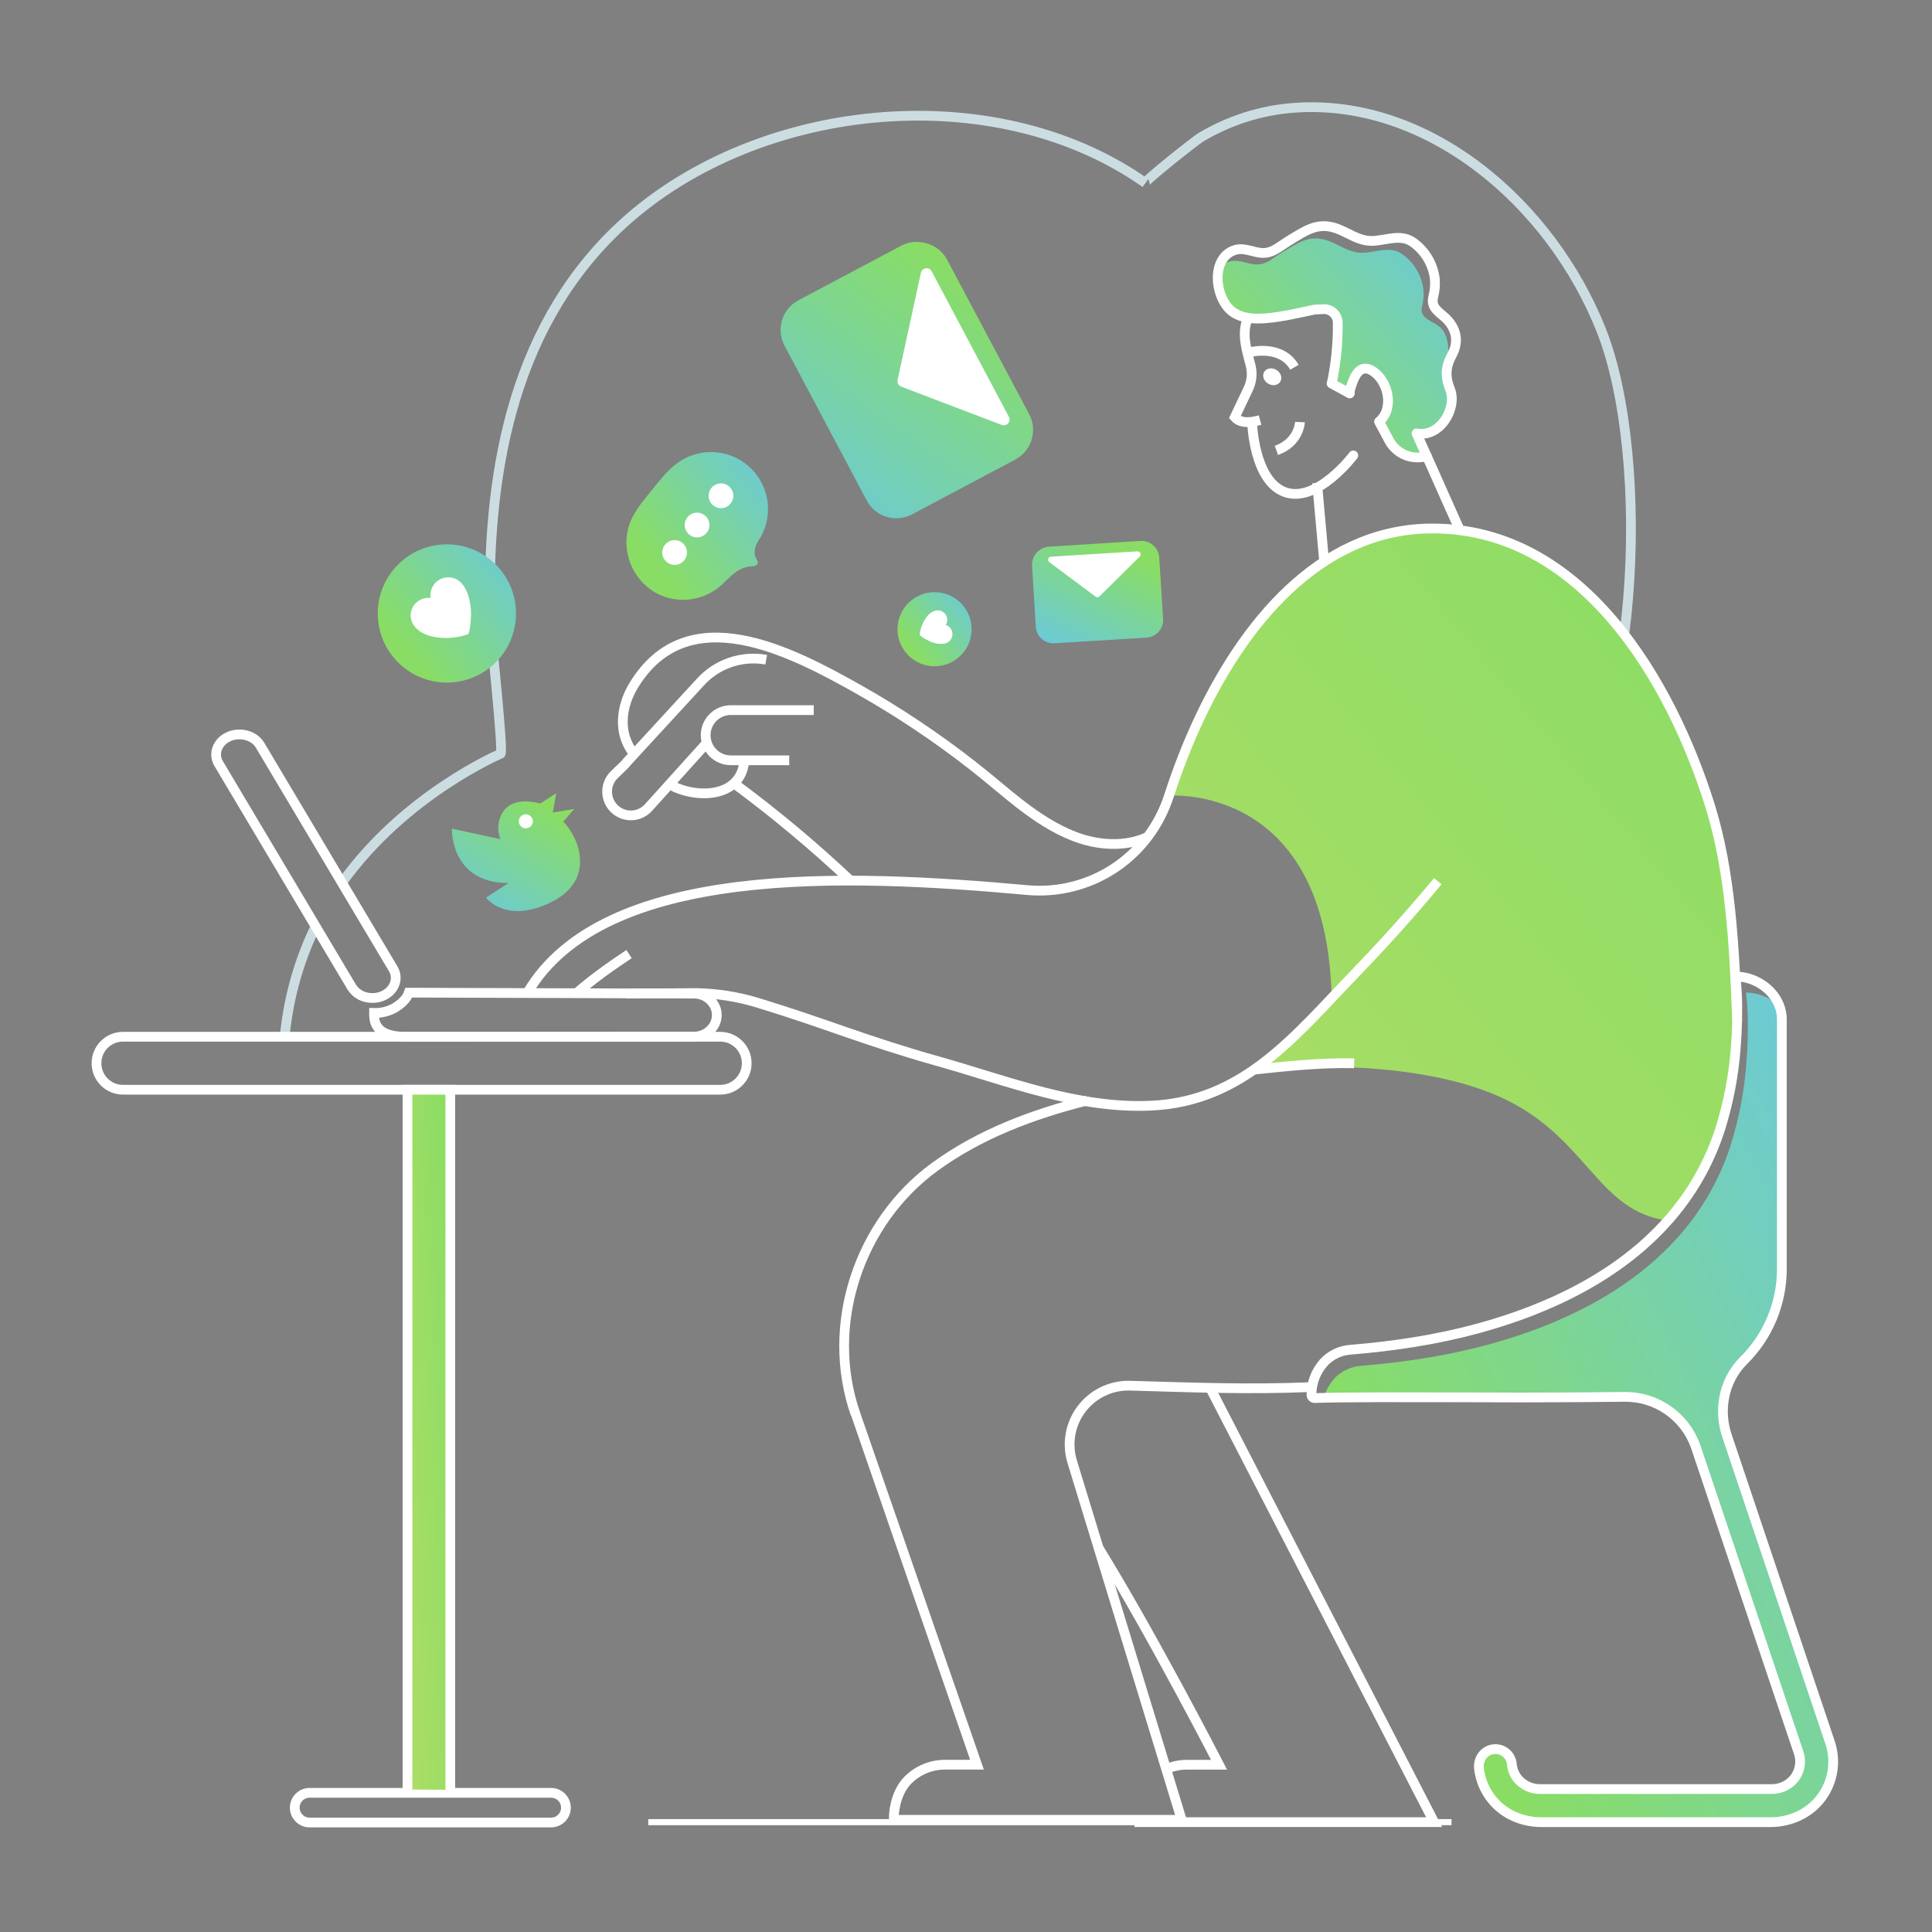 <svg width="419" height="419" viewBox="0 0 419 419" fill="none" xmlns="http://www.w3.org/2000/svg">
<rect x="0" y="0" width="419" height="419" fill="#808080" stroke="none"/>
<path d="M74.161 191.44C87.934 172.189 108.574 163.463 108.574 163.463C109.247 163.183 106.377 136.81 106.318 134.939C105.448 104.13 110.557 72.073 133.717 49.826C162.668 22.034 215.197 16.276 248.408 39.691C247.99 39.381 259.335 30.438 260.293 29.864C266.492 26.123 273.486 23.899 280.707 23.373C309.767 21.281 336.417 44.114 347.318 71.734C358.22 99.355 355.718 162.287 335.718 180.437" stroke="#CCDDE2" stroke-width="2.113" stroke-miterlimit="10"/>
<path d="M61.744 224.835C62.46 217.253 64.409 209.839 67.515 202.885C67.811 202.224 68.121 201.577 68.444 200.943" stroke="#CCDDE2" stroke-width="2.113" stroke-miterlimit="10"/>
<path d="M97.66 304.95C94.312 301.908 91.211 298.811 88.369 295.697" stroke="#CCDDE2" stroke-width="2.113" stroke-miterlimit="10"/>
<path d="M376.641 214.469C376.667 216.562 376.641 218.696 376.541 220.834C375.947 234.063 373.114 247.735 366.033 258.875C364.744 260.931 363.306 262.889 361.731 264.734C346.665 262.746 344.418 247.379 326.996 238.691C306.126 228.259 271.952 231.996 271.952 231.996L288.788 216.465C287.888 169.695 253.551 172.566 253.551 172.566L251.806 176.839C253.131 172.969 254.471 169.36 255.827 166.012L255.903 165.836C271.805 126.339 288.281 121.443 301.1 115.739C304.162 115.012 307.298 114.638 310.445 114.626C343.217 114.45 362.45 147.825 370.862 174.692C372.955 181.388 376.173 195.708 376.604 211.812C376.612 212.674 376.641 213.574 376.641 214.469Z" fill="url(#paint0_linear_21976_2663)"/>
<path d="M395.056 389.767C392.511 393.269 388.314 395.178 383.987 395.178H334.27C332.359 395.205 330.464 394.832 328.706 394.083C326.948 393.334 325.367 392.226 324.063 390.83C323.886 390.651 323.721 390.461 323.569 390.26C322.011 388.33 321.037 385.996 320.761 383.531C320.51 381.267 322.192 379.254 324.469 379.346C325.331 379.379 326.153 379.725 326.78 380.317C327.408 380.909 327.8 381.709 327.884 382.569C327.884 382.749 327.921 382.924 327.946 383.1C328.131 384.121 328.58 385.077 329.248 385.871C329.839 386.569 330.582 387.125 331.419 387.495C332.256 387.865 333.167 388.041 334.081 388.009H384.2C385.097 388.024 385.987 387.845 386.808 387.484C387.63 387.123 388.363 386.588 388.958 385.917C389.629 385.14 390.087 384.202 390.286 383.196C390.486 382.189 390.42 381.148 390.097 380.175L367.711 313.614C367.529 313.103 367.312 312.605 367.063 312.124C365.749 309.348 363.666 307.008 361.062 305.38C358.457 303.753 355.44 302.906 352.37 302.942C342.945 303.055 330.98 303.08 329.855 303.08C304.775 302.988 293.362 302.988 287.085 303.156C287.516 301.613 288.294 300.19 289.362 298.996C289.362 298.996 289.387 298.971 289.387 298.958C290.918 297.327 293.013 296.34 295.246 296.201C304.544 295.439 313.751 294.049 322.694 291.622C338.476 287.345 353.529 280.009 363.987 268.212C369.077 262.501 372.925 255.794 375.286 248.518C377.118 242.74 378.273 236.768 378.726 230.723C378.888 228.815 378.988 226.893 379.027 224.957V224.869C379.027 224.425 379.053 223.969 379.053 223.525C379.109 220.768 378.983 218.009 378.676 215.269C381.409 215.29 384.026 216.373 385.974 218.29C386.145 218.741 386.271 219.208 386.351 219.684C386.427 220.134 386.464 220.591 386.464 221.048V275.18C386.469 278.877 385.739 282.538 384.317 285.951C382.895 289.364 380.81 292.461 378.182 295.062C373.83 299.373 372.591 305.914 374.654 311.668L396.901 377.865C397.573 379.851 397.757 381.969 397.435 384.041C397.114 386.113 396.298 388.077 395.056 389.767Z" fill="url(#paint1_linear_21976_2663)"/>
<path d="M88.372 388.095V236.338H97.658V388.158L88.372 388.095Z" fill="#2E2E2E"/>
<path d="M271.956 231.975C278.606 231.267 286.298 230.43 293.684 230.598" stroke="white" stroke-width="2.113" stroke-miterlimit="10"/>
<path d="M235.732 238.678C223.955 241.649 212.497 245.939 202.721 253.07C186.316 265.022 178.817 287.319 185.521 306.636C185.521 306.662 211.886 382.714 211.886 382.714H204.948C203.452 382.713 201.972 383.009 200.591 383.584C199.211 384.158 197.958 385.001 196.904 386.062C194.841 388.112 193.824 391.532 193.824 394.67H256.276L232.543 317.04C231.951 315.127 231.818 313.1 232.155 311.126C232.491 309.152 233.287 307.284 234.48 305.674C235.672 304.065 237.226 302.759 239.017 301.861C240.808 300.964 242.785 300.501 244.788 300.51C258.309 300.891 270.868 301.41 284.545 300.815" stroke="white" stroke-width="2.113" stroke-miterlimit="10"/>
<path d="M376.738 221.466V221.383C376.131 205.061 375.311 188.958 370.846 174.679C362.434 147.812 343.2 114.437 310.428 114.613C307.281 114.625 304.145 114.999 301.083 115.726C279.481 120.861 264.478 142.995 255.886 165.824L255.811 165.999C254.991 168.189 254.232 170.374 253.534 172.553C253.061 174.019 252.478 175.448 251.789 176.826C249.157 182.129 244.985 186.515 239.82 189.409C234.654 192.302 228.735 193.568 222.838 193.042C183.165 189.435 130.879 187.376 114.411 215.252" stroke="white" stroke-width="2.113" stroke-miterlimit="10"/>
<path d="M311.818 191.108C306.043 198.08 299.962 204.814 293.677 211.326C280.808 224.667 269.706 238.837 249.735 239.783C233.803 240.549 218.637 234.435 203.571 230.195C187.455 225.663 179.299 222.039 164.279 217.461C159.954 216.148 155.466 215.443 150.946 215.368L135.826 215.485" stroke="white" stroke-width="2.113" stroke-miterlimit="10"/>
<path d="M252.844 383.695C254.284 383.049 255.845 382.718 257.423 382.724H264.378C264.378 382.724 249.84 354.464 238.214 335.652" stroke="white" stroke-width="2.113" stroke-miterlimit="10"/>
<path d="M262.394 300.879L311.022 395.177H256.016H246.039" stroke="white" stroke-width="2.113" stroke-miterlimit="10"/>
<path d="M395.056 389.767C392.512 393.27 388.314 395.178 383.987 395.178H334.27C330.148 395.178 326.127 393.471 323.557 390.248C321.999 388.318 321.025 385.984 320.749 383.519C320.498 381.255 322.18 379.242 324.457 379.334C325.319 379.367 326.141 379.713 326.768 380.305C327.396 380.897 327.788 381.697 327.872 382.557C327.973 383.772 328.45 384.926 329.236 385.859C329.836 386.547 330.58 387.095 331.415 387.464C332.25 387.834 333.156 388.015 334.069 387.997H384.2C385.098 388.012 385.987 387.833 386.809 387.472C387.63 387.111 388.364 386.576 388.959 385.905C389.63 385.128 390.087 384.19 390.287 383.184C390.486 382.177 390.421 381.136 390.097 380.163L367.712 313.614C366.578 310.463 364.492 307.743 361.743 305.831C358.994 303.919 355.718 302.909 352.37 302.943C342.946 303.056 330.981 303.081 329.855 303.081C301.929 302.993 290.936 302.993 285.11 303.207C285.019 303.206 284.93 303.187 284.846 303.152C284.762 303.117 284.687 303.066 284.623 303.001C284.559 302.937 284.509 302.86 284.475 302.776C284.441 302.692 284.423 302.602 284.424 302.512C284.416 299.928 285.363 297.433 287.085 295.506C287.092 295.501 287.098 295.495 287.102 295.488C287.106 295.481 287.109 295.472 287.111 295.464C288.644 293.837 290.738 292.852 292.969 292.711C302.268 291.949 311.475 290.56 320.418 288.133C336.2 283.856 351.253 276.519 361.711 264.722C366.801 259.011 370.649 252.305 373.01 245.028C374.837 239.252 375.987 233.283 376.437 227.242C376.602 225.328 376.702 223.406 376.739 221.475V221.383C376.739 220.944 376.764 220.488 376.764 220.044C376.821 217.286 376.695 214.528 376.387 211.787C380.94 211.762 385.531 215.072 386.326 219.693C386.402 220.143 386.44 220.599 386.439 221.057V275.18C386.444 278.878 385.714 282.539 384.292 285.952C382.871 289.365 380.785 292.462 378.157 295.063C373.805 299.373 372.566 305.914 374.63 311.668L396.877 377.865C397.552 379.849 397.739 381.967 397.423 384.039C397.106 386.111 396.294 388.076 395.056 389.767Z" stroke="white" stroke-width="2.113" stroke-miterlimit="10"/>
<path d="M156.198 224.841H26.671C23.497 224.841 20.925 227.413 20.925 230.587V230.591C20.925 233.764 23.497 236.337 26.671 236.337H156.198C159.371 236.337 161.944 233.764 161.944 230.591V230.587C161.944 227.413 159.371 224.841 156.198 224.841Z" stroke="white" stroke-width="2.113" stroke-miterlimit="10"/>
<path d="M119.517 388.817H67.143C65.366 388.817 63.925 390.258 63.925 392.036C63.925 393.813 65.366 395.254 67.143 395.254H119.517C121.294 395.254 122.735 393.813 122.735 392.036C122.735 390.258 121.294 388.817 119.517 388.817Z" stroke="white" stroke-width="2.113" stroke-miterlimit="10"/>
<path d="M81.129 219.68V220.257C81.213 224.229 84.95 224.835 88.172 224.861L150.469 224.819C153.197 224.819 155.449 222.726 155.453 220.157V220.048C155.403 217.537 153.21 215.49 150.515 215.486C150.515 215.486 115.663 215.361 88.67 215.281C88.185 216.696 86.954 217.792 85.418 218.688C84.097 219.38 82.62 219.722 81.129 219.68Z" stroke="white" stroke-width="2.113" stroke-miterlimit="10"/>
<path d="M46.872 163.727C46.885 164.388 47.074 165.034 47.42 165.598L76.296 214.097C76.669 214.68 77.16 215.179 77.736 215.564C78.312 215.948 78.962 216.21 79.644 216.331C80.797 216.559 81.993 216.429 83.071 215.959C84.841 215.172 85.862 213.586 85.829 211.979C85.823 211.777 85.802 211.575 85.766 211.376C85.677 210.933 85.513 210.508 85.281 210.121L56.405 161.622C55.149 159.5 52.078 158.667 49.608 159.76C47.847 160.53 46.826 162.116 46.872 163.727Z" stroke="white" stroke-width="2.113" stroke-miterlimit="10"/>
<path d="M124.952 215.486C124.952 215.486 128.43 212.176 136.427 206.92" stroke="white" stroke-width="2.113" stroke-miterlimit="10"/>
<path d="M153.311 161.082L140.635 175.139C139.753 176.118 138.527 176.721 137.213 176.824C135.898 176.926 134.594 176.519 133.571 175.687C133.006 175.228 132.545 174.655 132.217 174.005C131.89 173.354 131.704 172.642 131.673 171.915C131.641 171.187 131.764 170.461 132.034 169.785C132.303 169.109 132.713 168.497 133.236 167.991L135.555 165.748C135.643 165.623 135.743 165.51 135.844 165.393L137.518 163.547L151.914 147.904C153.661 145.983 155.861 144.532 158.314 143.681C160.766 142.83 163.393 142.607 165.954 143.033L166.167 143.07" stroke="white" stroke-width="2.113" stroke-miterlimit="10"/>
<path d="M171.163 164.886H158.482C157.039 164.886 155.656 164.312 154.636 163.292C153.615 162.272 153.042 160.888 153.042 159.445C153.042 158.002 153.615 156.619 154.636 155.599C155.656 154.578 157.039 154.005 158.482 154.005H176.477" stroke="white" stroke-width="2.113" stroke-miterlimit="10"/>
<path d="M161.441 164.886C161.266 167.108 160.416 168.753 159.165 169.908C155.942 172.837 150.033 172.515 145.924 170.502" stroke="white" stroke-width="2.113" stroke-miterlimit="10"/>
<path d="M137.538 163.539C133.893 159.149 134.642 153.182 137.475 148.566C149.172 129.466 171.469 141.23 186.129 149.461C194.856 154.385 203.197 159.961 211.083 166.142C218.064 171.583 224.525 178.094 232.912 181.367C237.934 183.33 243.864 183.799 248.861 181.534" stroke="white" stroke-width="2.113" stroke-miterlimit="10"/>
<path d="M159.165 169.876C168.011 176.405 176.457 183.458 184.459 190.997" stroke="white" stroke-width="2.113" stroke-miterlimit="10"/>
<path d="M266.792 67.201C268.91 69.135 272.161 69.239 274.852 68.98C278.292 68.666 281.699 67.833 285.068 67.13L287.114 67.025H287.143C287.536 67.029 287.923 67.11 288.285 67.264C288.646 67.418 288.973 67.641 289.247 67.921C289.522 68.202 289.739 68.533 289.886 68.897C290.033 69.261 290.106 69.65 290.102 70.043C290.149 74.459 289.708 78.868 288.788 83.188L292.709 85.309C293.216 83.895 292.646 81.857 293.848 81.702C294.618 80.266 295.764 79.333 297.564 80.4C301.087 82.493 302.477 88.64 299.083 91.457L301.259 95.525C302.018 96.951 303.248 98.069 304.739 98.689C306.23 99.309 307.891 99.391 309.436 98.923L307.214 94.01C312.428 94.934 316.078 88.427 314.487 84.456C313.404 81.727 313.458 79.605 314.906 76.952C315.002 76.772 314.019 76.534 314.102 76.349C314.153 74.403 313.613 72.319 312.675 71.327C311.027 69.553 307.708 69.235 308.386 66.54C308.687 65.367 308.799 64.154 308.716 62.945C308.539 61.365 308.026 59.842 307.211 58.477C306.396 57.112 305.299 55.937 303.992 55.031C301.246 53.228 298.175 54.864 295.241 54.818C291.68 54.78 289.127 51.759 285.394 51.713C283.536 51.684 282.046 52.407 280.456 53.307C279.125 54.073 277.815 54.872 276.543 55.739C275.271 56.605 274.141 57.354 272.622 57.358C270.642 57.383 268.73 56.128 266.738 56.714C265.73 56.985 264.845 57.59 264.227 58.429C263.595 61.518 264.737 65.339 266.792 67.201Z" fill="url(#paint2_linear_21976_2663)"/>
<path d="M292.727 84.85C292.982 83.76 293.358 82.702 293.848 81.695C294.618 80.26 295.769 79.326 297.564 80.393C301.088 82.486 302.477 88.633 299.083 91.45L301.26 95.518C302.018 96.944 303.248 98.062 304.739 98.682C306.231 99.302 307.891 99.384 309.437 98.916" stroke="white" stroke-width="2.113" stroke-linecap="round" stroke-linejoin="round"/>
<path d="M307.214 94.003L309.428 98.924C309.984 100.1 311.579 103.716 313.249 107.474C314.437 110.165 315.676 112.935 316.596 114.973" stroke="white" stroke-width="2.113" stroke-linecap="round" stroke-linejoin="round"/>
<path d="M271.354 76.33C271.354 76.33 277.879 74.707 280.729 79.653" stroke="white" stroke-width="2.113" stroke-miterlimit="10"/>
<path d="M273.274 91.099C271.516 91.58 269.152 92.011 267.796 90.479L270.75 84.261C271.468 82.736 271.645 81.012 271.253 79.373C270.608 76.615 268.997 72.426 270.725 68.789" stroke="white" stroke-width="2.113" stroke-miterlimit="10"/>
<path d="M277.665 82.764C278.16 81.942 277.779 80.805 276.812 80.223C275.847 79.64 274.662 79.834 274.167 80.656C273.672 81.477 274.053 82.615 275.02 83.197C275.986 83.78 277.17 83.585 277.665 82.764Z" fill="white"/>
<path d="M287.185 121.917L285.637 104.733" stroke="white" stroke-width="2.113" stroke-miterlimit="10"/>
<path d="M292.709 85.301C292.709 85.15 292.709 84.996 292.709 84.845C292.717 84.683 292.717 84.521 292.709 84.359" stroke="white" stroke-width="2.113" stroke-linecap="round" stroke-linejoin="round"/>
<path d="M292.714 85.307L291.366 84.583L288.788 83.181" stroke="white" stroke-width="2.113" stroke-linecap="round" stroke-linejoin="round"/>
<path d="M281.925 91.54C281.925 91.54 281.795 95.892 276.819 97.683" stroke="white" stroke-width="2.113" stroke-miterlimit="10"/>
<path d="M307.214 94.002C312.429 94.927 316.078 88.42 314.488 84.448C313.404 81.72 313.458 79.598 314.906 76.945C315.002 76.765 315.082 76.589 315.166 76.413C316.241 74.04 315.86 71.688 314.17 69.671C312.567 67.763 310.152 67.093 310.847 64.31C311.159 63.102 311.275 61.852 311.19 60.607C311.01 58.982 310.483 57.414 309.645 56.01C308.808 54.606 307.679 53.398 306.335 52.467C303.515 50.596 300.338 52.291 297.3 52.245C293.643 52.191 291.002 49.077 287.164 49.031C285.243 49.031 283.695 49.747 282.063 50.676C280.69 51.467 279.33 52.3 278.033 53.187C276.736 54.074 275.522 54.861 273.982 54.861C271.94 54.861 269.969 53.605 267.926 54.191C265.884 54.777 264.67 56.468 264.269 58.426C263.616 61.498 264.758 65.336 266.813 67.215C268.931 69.148 272.182 69.253 274.873 68.993C278.313 68.679 281.72 67.847 285.089 67.144L287.135 67.039H287.164C287.557 67.043 287.944 67.124 288.306 67.277C288.667 67.431 288.994 67.654 289.269 67.935C289.543 68.215 289.76 68.547 289.907 68.91C290.054 69.275 290.127 69.664 290.123 70.056C290.17 74.473 289.729 78.881 288.809 83.201" stroke="white" stroke-width="2.113" stroke-miterlimit="10"/>
<path d="M293.5 98.765C293.5 98.765 285.725 109.093 278.815 106.779C271.906 104.465 271.555 91.68 271.555 91.68" stroke="white" stroke-width="2.113" stroke-linecap="round" stroke-linejoin="round"/>
<path d="M88.372 388.095V236.338H97.658V388.158" fill="url(#paint3_linear_21976_2663)"/>
<path d="M88.372 388.095V236.338H97.658V388.158" stroke="white" stroke-width="2.113" stroke-miterlimit="10"/>
<path d="M96.918 148.033C105.197 148.033 111.908 141.322 111.908 133.043C111.908 124.764 105.197 118.053 96.918 118.053C88.639 118.053 81.928 124.764 81.928 133.043C81.928 141.322 88.639 148.033 96.918 148.033Z" fill="url(#paint4_linear_21976_2663)"/>
<path d="M91.056 136.911C90.617 136.611 90.228 136.246 89.901 135.827C89.322 135.111 89.026 134.207 89.068 133.287C89.111 132.368 89.489 131.495 90.131 130.835C90.55 130.404 91.063 130.075 91.63 129.875C92.197 129.676 92.803 129.61 93.399 129.684C93.267 128.854 93.409 128.003 93.803 127.261C94.197 126.518 94.822 125.924 95.583 125.568C96.345 125.213 97.201 125.114 98.023 125.288C98.846 125.462 99.589 125.899 100.141 126.533C101.309 127.855 101.857 129.822 102.062 131.554C102.168 132.459 102.182 133.372 102.104 134.279C102.066 134.735 101.903 137.367 101.476 137.535C98.656 138.614 93.847 138.849 91.056 136.911Z" fill="white"/>
<path d="M202.683 144.497C207.121 144.497 210.718 140.899 210.718 136.462C210.718 132.024 207.121 128.427 202.683 128.427C198.246 128.427 194.648 132.024 194.648 136.462C194.648 140.899 198.246 144.497 202.683 144.497Z" fill="url(#paint5_linear_21976_2663)"/>
<path d="M202.132 132.738C202.377 132.59 202.644 132.485 202.923 132.424C203.403 132.309 203.909 132.373 204.345 132.604C204.781 132.835 205.118 133.218 205.292 133.68C205.405 133.982 205.447 134.306 205.414 134.627C205.382 134.947 205.275 135.257 205.103 135.53C205.527 135.664 205.896 135.93 206.158 136.288C206.42 136.647 206.562 137.079 206.562 137.524C206.562 137.968 206.42 138.4 206.158 138.759C205.896 139.117 205.527 139.383 205.103 139.518C204.145 139.727 203.147 139.655 202.228 139.309C201.766 139.152 201.32 138.951 200.898 138.706C200.684 138.585 199.441 137.907 199.462 137.66C199.584 136.036 200.567 133.651 202.132 132.738Z" fill="white"/>
<path d="M140.382 127.297C141.283 128.049 142.288 128.665 143.366 129.126C145.352 129.954 147.518 130.253 149.654 129.993C151.789 129.733 153.821 128.922 155.549 127.64C156.888 126.619 158.059 125.209 159.445 124.183C160.411 123.426 161.571 122.956 162.793 122.827C163.199 122.839 163.602 122.754 163.969 122.581C164.898 122.003 163.801 121.045 163.705 120.367C163.576 119.282 163.848 118.189 164.471 117.291C166.06 114.921 166.781 112.073 166.51 109.232C166.24 106.39 164.995 103.73 162.987 101.702C160.978 99.674 158.33 98.403 155.492 98.105C152.653 97.807 149.799 98.5 147.413 100.066C145.057 101.61 143.308 103.899 141.533 106.088C139.968 108.017 138.332 109.917 137.185 112.122C134.49 117.308 136.064 123.694 140.382 127.297Z" fill="url(#paint6_linear_21976_2663)"/>
<path d="M156.365 110.207C157.847 110.207 159.048 109.006 159.048 107.524C159.048 106.042 157.847 104.842 156.365 104.842C154.884 104.842 153.683 106.042 153.683 107.524C153.683 109.006 154.884 110.207 156.365 110.207Z" fill="white"/>
<path d="M151.176 116.551C152.657 116.551 153.858 115.35 153.858 113.868C153.858 112.387 152.657 111.186 151.176 111.186C149.694 111.186 148.493 112.387 148.493 113.868C148.493 115.35 149.694 116.551 151.176 116.551Z" fill="white"/>
<path d="M146.308 122.506C147.79 122.506 148.991 121.305 148.991 119.823C148.991 118.342 147.79 117.141 146.308 117.141C144.827 117.141 143.626 118.342 143.626 119.823C143.626 121.305 144.827 122.506 146.308 122.506Z" fill="white"/>
<path d="M223.894 94.701C223.684 95.752 223.242 96.743 222.601 97.601C221.959 98.459 221.134 99.163 220.186 99.661L197.813 111.546C196.969 111.996 196.045 112.275 195.093 112.368C194.141 112.46 193.18 112.363 192.266 112.083C191.352 111.803 190.501 111.346 189.764 110.736C189.027 110.127 188.417 109.378 187.97 108.533L170.138 74.957C169.235 73.254 169.044 71.263 169.609 69.419C170.173 67.576 171.445 66.032 173.147 65.127L195.537 53.246C198.905 51.455 203.555 52.827 205.363 56.255L223.199 89.818C224.002 91.312 224.248 93.043 223.894 94.701Z" fill="url(#paint7_linear_21976_2663)"/>
<path d="M217.251 92.157L195.435 83.842C195.157 83.734 194.927 83.53 194.785 83.268C194.643 83.006 194.599 82.702 194.661 82.41L199.721 59.138C199.778 58.89 199.909 58.666 200.097 58.495C200.284 58.323 200.52 58.213 200.771 58.178C201.023 58.143 201.279 58.185 201.506 58.299C201.733 58.413 201.921 58.593 202.043 58.816L218.8 90.395C218.918 90.62 218.965 90.876 218.936 91.128C218.906 91.38 218.8 91.618 218.632 91.809C218.464 92 218.242 92.135 217.996 92.198C217.749 92.26 217.489 92.245 217.251 92.157Z" fill="white"/>
<path d="M249.84 118.065C250.298 118.393 250.677 118.82 250.947 119.314C251.218 119.808 251.375 120.356 251.406 120.919L252.243 134.223C252.274 134.725 252.207 135.228 252.044 135.704C251.881 136.18 251.625 136.619 251.292 136.997C250.959 137.374 250.554 137.681 250.102 137.902C249.65 138.122 249.158 138.252 248.656 138.282L228.69 139.512C227.678 139.573 226.683 139.23 225.924 138.558C225.165 137.887 224.703 136.942 224.639 135.93L223.823 122.618C223.787 121.613 224.138 120.632 224.804 119.879C225.47 119.125 226.399 118.655 227.401 118.567L247.363 117.312C248.252 117.262 249.13 117.529 249.84 118.065Z" fill="url(#paint8_linear_21976_2663)"/>
<path d="M247.186 120.693L238.448 129.343C238.337 129.448 238.192 129.512 238.04 129.522C237.887 129.533 237.735 129.491 237.611 129.402L227.567 121.911C227.46 121.83 227.38 121.718 227.338 121.591C227.296 121.463 227.295 121.325 227.334 121.197C227.373 121.068 227.45 120.955 227.555 120.871C227.66 120.788 227.789 120.739 227.923 120.731L246.704 119.572C246.836 119.568 246.965 119.604 247.076 119.675C247.186 119.746 247.273 119.849 247.325 119.969C247.377 120.09 247.391 120.224 247.366 120.353C247.342 120.482 247.279 120.6 247.186 120.693Z" fill="white"/>
<path d="M114.248 191.172C112.937 191.388 111.613 191.5 110.285 191.507C97.571 191.507 97.998 179.718 97.998 179.718L108.531 181.995C108.133 181.019 107.981 179.962 108.088 178.914C108.194 177.866 108.556 176.86 109.142 175.985C111.553 172.461 117.152 174.273 117.152 174.273L120.634 172.03L119.881 176.215L124.547 175.428L122.149 178.203C125.371 181.3 129.477 190.728 119.575 195.629C109.674 200.529 105.401 194.658 105.401 194.658L110.285 191.511L114.248 191.172Z" fill="url(#paint9_linear_21976_2663)"/>
<path d="M114.038 179.642C114.879 179.642 115.561 178.961 115.561 178.119C115.561 177.278 114.879 176.596 114.038 176.596C113.197 176.596 112.515 177.278 112.515 178.119C112.515 178.961 113.197 179.642 114.038 179.642Z" fill="white"/>
<path d="M140.592 395.178H314.797" stroke="white" stroke-width="1.318" stroke-miterlimit="10"/>
<defs>
<linearGradient id="paint0_linear_21976_2663" x1="376.651" y1="114.625" x2="229.055" y2="237.379" gradientUnits="userSpaceOnUse">
<stop stop-color="#89DD65"/>
<stop offset="1" stop-color="#AEDD65"/>
</linearGradient>
<linearGradient id="paint1_linear_21976_2663" x1="398.821" y1="217.24" x2="228.446" y2="300.118" gradientUnits="userSpaceOnUse">
<stop stop-color="#6AC9DE"/>
<stop offset="0.733" stop-color="#89DD65"/>
<stop offset="1" stop-color="#89DD65"/>
</linearGradient>
<linearGradient id="paint2_linear_21976_2663" x1="315.48" y1="52.233" x2="259.061" y2="100.065" gradientUnits="userSpaceOnUse">
<stop stop-color="#6AC9DE"/>
<stop offset="0.733" stop-color="#89DD65"/>
<stop offset="1" stop-color="#89DD65"/>
</linearGradient>
<linearGradient id="paint3_linear_21976_2663" x1="97.658" y1="236.338" x2="79.155" y2="237.47" gradientUnits="userSpaceOnUse">
<stop stop-color="#89DD65"/>
<stop offset="1" stop-color="#AEDD65"/>
</linearGradient>
<linearGradient id="paint4_linear_21976_2663" x1="112.243" y1="118.381" x2="77.114" y2="146.202" gradientUnits="userSpaceOnUse">
<stop stop-color="#6AC9DE"/>
<stop offset="0.733" stop-color="#89DD65"/>
<stop offset="1" stop-color="#89DD65"/>
</linearGradient>
<linearGradient id="paint5_linear_21976_2663" x1="210.898" y1="128.603" x2="192.068" y2="143.515" gradientUnits="userSpaceOnUse">
<stop stop-color="#6AC9DE"/>
<stop offset="0.733" stop-color="#89DD65"/>
<stop offset="1" stop-color="#89DD65"/>
</linearGradient>
<linearGradient id="paint6_linear_21976_2663" x1="166.909" y1="98.388" x2="129.755" y2="126.585" gradientUnits="userSpaceOnUse">
<stop stop-color="#6AC9DE"/>
<stop offset="0.733" stop-color="#89DD65"/>
<stop offset="1" stop-color="#89DD65"/>
</linearGradient>
<linearGradient id="paint7_linear_21976_2663" x1="200.282" y1="53.131" x2="161.775" y2="106.594" gradientUnits="userSpaceOnUse">
<stop stop-color="#89DD65"/>
<stop offset="1" stop-color="#6AC9DE"/>
</linearGradient>
<linearGradient id="paint8_linear_21976_2663" x1="239.91" y1="117.555" x2="227.674" y2="141.355" gradientUnits="userSpaceOnUse">
<stop stop-color="#89DD65"/>
<stop offset="1" stop-color="#6AC9DE"/>
</linearGradient>
<linearGradient id="paint9_linear_21976_2663" x1="113.732" y1="172.317" x2="98.407" y2="197.661" gradientUnits="userSpaceOnUse">
<stop stop-color="#89DD65"/>
<stop offset="1" stop-color="#6AC9DE"/>
</linearGradient>
</defs>
</svg>
